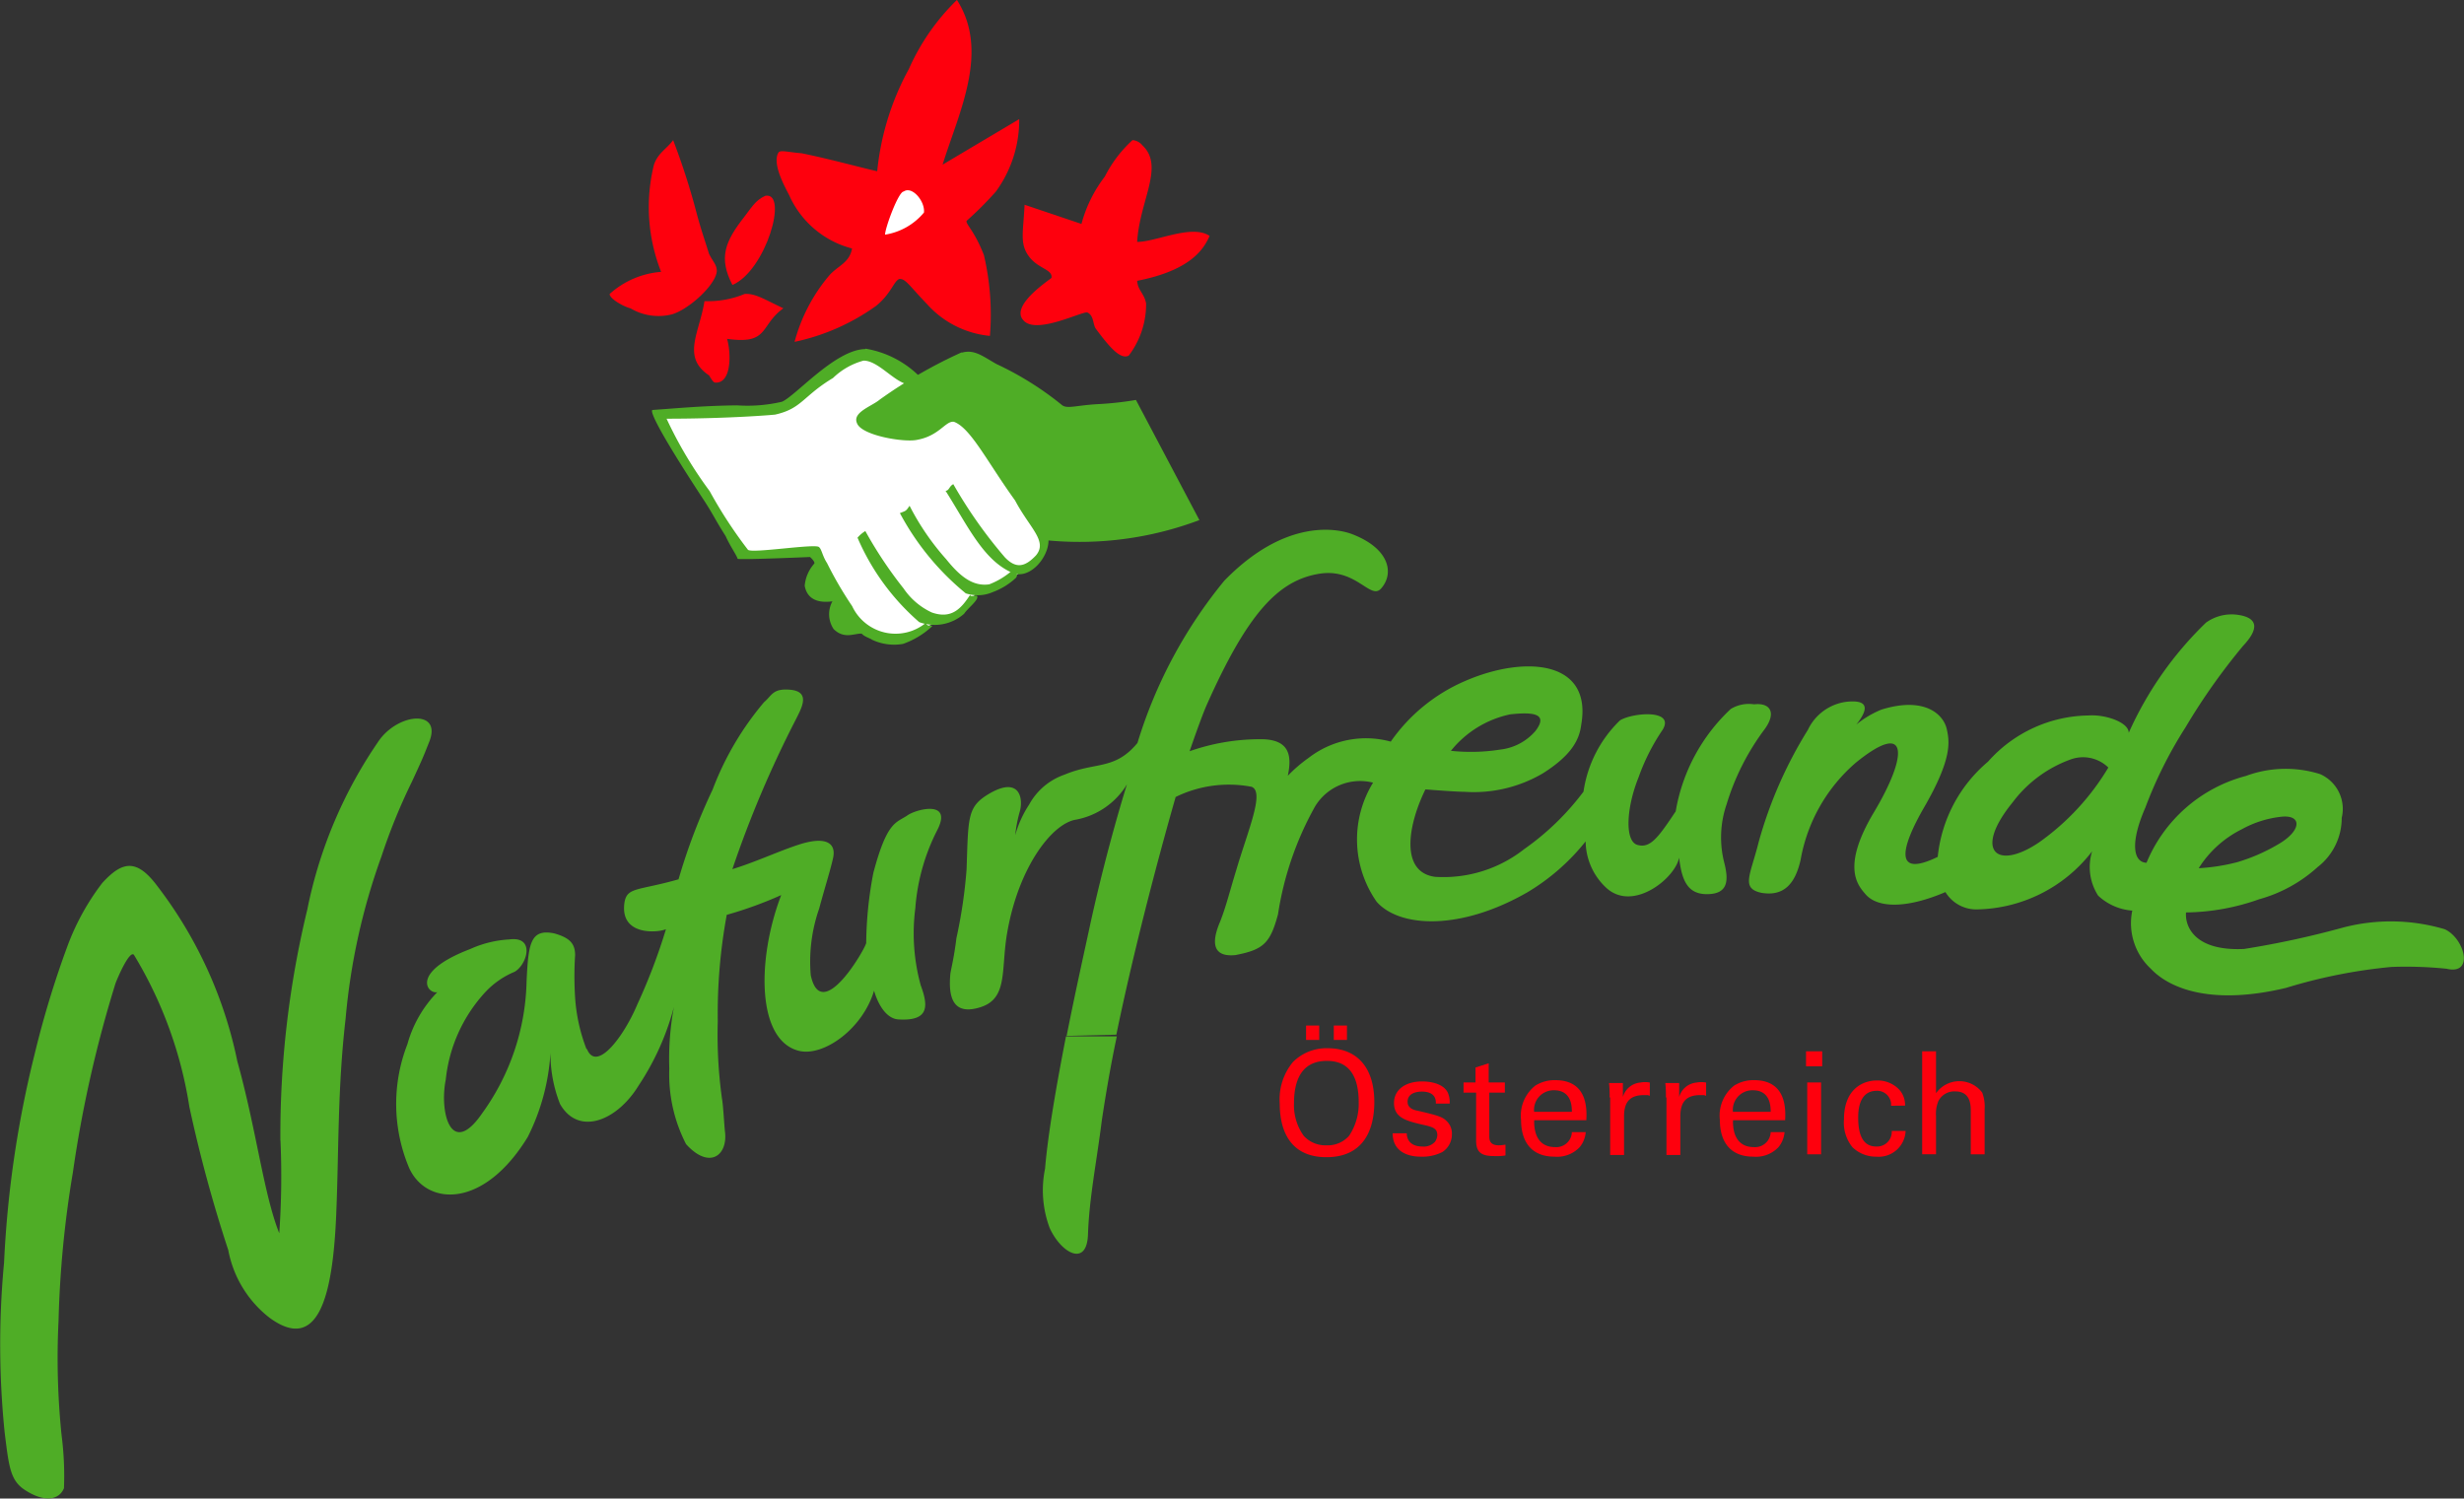 <svg id="logo_Oesterreich_4C" xmlns="http://www.w3.org/2000/svg" width="53.319" height="32.429" viewBox="0 0 53.319 32.429">
  <rect x="0" y="0" width="53.319" height="32.429" fill="#333333" stroke="none"/>
  <g id="Gruppe_21" data-name="Gruppe 21" transform="translate(27.69 22.194)">
    <path id="Pfad_70" data-name="Pfad 70" d="M298.273,377.69a1.024,1.024,0,0,1,.751-.3c.622,0,1.011.4,1.011,1.166,0,.6-.233,1.192-1.036,1.192-.764,0-1.011-.544-1.011-1.166A1.265,1.265,0,0,1,298.273,377.69Zm.233,1.594a.63.63,0,0,0,.492.207.613.613,0,0,0,.492-.207,1.25,1.25,0,0,0,.207-.726c0-.505-.168-.894-.687-.894-.57,0-.713.453-.713.92A1.138,1.138,0,0,0,298.506,379.284Zm.052-2.384h.285v.311h-.285Zm.6,0h.285v.311h-.285Z" transform="translate(-297.986 -376.9)" fill="#fe000d"/>
    <path id="Pfad_71" data-name="Pfad 71" d="M317.2,387.327c0,.117.065.285.337.285a.327.327,0,0,0,.272-.1.271.271,0,0,0,.052-.143c0-.155-.1-.181-.337-.233-.324-.078-.6-.143-.6-.466,0-.285.246-.466.609-.466.194,0,.466.052.557.246a.519.519,0,0,1,.039.233h-.3c.013-.233-.194-.259-.3-.259-.039,0-.311,0-.311.22,0,.143.143.181.22.194.428.1.531.13.622.22a.372.372,0,0,1,.117.285.454.454,0,0,1-.207.389.949.949,0,0,1-.466.1c-.311,0-.609-.13-.609-.505Z" transform="translate(-314.449 -384.995)" fill="#fe000d"/>
    <path id="Pfad_72" data-name="Pfad 72" d="M328.6,383.615h.272v-.324l.285-.091v.415h.35v.22h-.337v.933c0,.078,0,.207.207.207.065,0,.117-.013.143-.013v.233a1.264,1.264,0,0,1-.246.013c-.272,0-.389-.078-.389-.337v-1.036h-.272v-.22Z" transform="translate(-324.633 -382.384)" fill="#fe000d"/>
    <path id="Pfad_73" data-name="Pfad 73" d="M338.585,386.894c0,.324.13.557.453.557a.337.337,0,0,0,.363-.324h.3a.582.582,0,0,1-.13.324.669.669,0,0,1-.544.207c-.492,0-.726-.311-.726-.8a.824.824,0,0,1,.311-.739.787.787,0,0,1,.428-.117c.7,0,.687.622.674.868h-1.127Zm.816-.207c0-.155-.026-.466-.389-.466a.424.424,0,0,0-.428.466Z" transform="translate(-333.077 -384.821)" fill="#fe000d"/>
    <path id="Pfad_74" data-name="Pfad 74" d="M353.013,386.659a2.4,2.4,0,0,0-.013-.311h.3v.3a.432.432,0,0,1,.376-.311.548.548,0,0,1,.207,0v.285c-.013,0-.039-.013-.052-.013h-.078c-.35,0-.428.207-.428.466v.829h-.3v-1.244Z" transform="translate(-345.872 -385.104)" fill="#fe000d"/>
    <path id="Pfad_75" data-name="Pfad 75" d="M362.413,386.659a2.4,2.4,0,0,0-.013-.311h.3v.3a.432.432,0,0,1,.376-.311.547.547,0,0,1,.207,0v.285c-.013,0-.039-.013-.052-.013h-.078c-.35,0-.428.207-.428.466v.829h-.3v-1.244Z" transform="translate(-354.054 -385.104)" fill="#fe000d"/>
    <path id="Pfad_76" data-name="Pfad 76" d="M371.785,386.894c0,.324.13.557.453.557a.337.337,0,0,0,.363-.324h.3a.582.582,0,0,1-.13.324.669.669,0,0,1-.544.207c-.492,0-.726-.311-.726-.8a.824.824,0,0,1,.311-.739.787.787,0,0,1,.428-.117c.7,0,.687.622.674.868h-1.127Zm.816-.207c0-.155-.026-.466-.389-.466a.424.424,0,0,0-.428.466Z" transform="translate(-361.975 -384.821)" fill="#fe000d"/>
    <path id="Pfad_77" data-name="Pfad 77" d="M385.9,381.2h.35v.324h-.35Zm.026.674h.3v1.555h-.3Z" transform="translate(-374.509 -380.643)" fill="#fe000d"/>
    <path id="Pfad_78" data-name="Pfad 78" d="M393.224,386.644a.3.3,0,0,0-.311-.324c-.4,0-.4.466-.4.583,0,.324.078.622.389.622a.318.318,0,0,0,.337-.337h.3a.583.583,0,0,1-.635.557.727.727,0,0,1-.518-.207.846.846,0,0,1-.181-.6c0-.648.4-.842.713-.842a.645.645,0,0,1,.479.194.491.491,0,0,1,.13.35Z" transform="translate(-379.993 -384.908)" fill="#fe000d"/>
    <path id="Pfad_79" data-name="Pfad 79" d="M405.3,381.2h.3v.907a.619.619,0,0,1,1-.013.861.861,0,0,1,.052.363v.972h-.3v-.92c0-.143,0-.441-.337-.441a.385.385,0,0,0-.363.207.71.71,0,0,0-.052.324v.829h-.3Z" transform="translate(-391.396 -380.643)" fill="#fe000d"/>
  </g>
  <g id="Gruppe_22" data-name="Gruppe 22" transform="translate(0)">
    <path id="Pfad_80" data-name="Pfad 80" d="M194.2,266.035l2.669-.194,1.8-1.14,2.1,1.127,1.866,2.812-.246.518-.531.4-.751.3-.376.428-1.373.609-.8-.259-.972-1.658-1.568.065Z" transform="translate(-179.957 -257.043)" fill="#fff"/>
    <path id="Pfad_81" data-name="Pfad 81" d="M217.905,205.6c.713,1.114.039,2.436-.311,3.563l1.658-.985a2.628,2.628,0,0,1-.505,1.568,7.515,7.515,0,0,1-.635.635c-.013.078.168.207.376.739a5.643,5.643,0,0,1,.13,1.749,2.09,2.09,0,0,1-1.36-.687c-.376-.389-.466-.557-.6-.544-.117.039-.181.324-.505.583a4.694,4.694,0,0,1-1.762.777,3.692,3.692,0,0,1,.751-1.438c.181-.207.441-.272.492-.583a2.052,2.052,0,0,1-1.36-1.153c-.078-.155-.376-.674-.233-.92.039-.065.194-.013.505.013.635.13,1.283.311,1.633.389a5.8,5.8,0,0,1,.687-2.216,4.776,4.776,0,0,1,1.037-1.49Z" transform="translate(-197.197 -205.6)" fill="#fe000d"/>
    <path id="Pfad_82" data-name="Pfad 82" d="M154.637,328.574c.207.518.8-.272,1.088-.959a12.653,12.653,0,0,0,.622-1.633c-.168.078-1.024.155-.894-.6.065-.311.3-.233,1.166-.479a12.956,12.956,0,0,1,.738-1.943,6.461,6.461,0,0,1,1.114-1.892c.155-.13.181-.272.466-.272.583,0,.35.389.207.674a23.531,23.531,0,0,0-1.36,3.213c.505-.155,1-.389,1.438-.531.6-.194.816-.026.739.3-.065.285-.168.6-.3,1.088a3.473,3.473,0,0,0-.181,1.438c.233,1.088,1.2-.609,1.2-.7a8.345,8.345,0,0,1,.155-1.516c.3-1.127.492-1.075.739-1.244.181-.13,1-.35.635.337a4.428,4.428,0,0,0-.466,1.671,4.234,4.234,0,0,0,.117,1.671c.168.453.181.777-.479.738-.259-.013-.441-.311-.531-.622-.246.829-1.1,1.438-1.633,1.3-.907-.233-.907-1.982-.376-3.369a8.586,8.586,0,0,1-1.179.428,11.824,11.824,0,0,0-.194,2.306,10.038,10.038,0,0,0,.091,1.671c.026.13.052.622.065.713.065.518-.337.829-.842.272a3.3,3.3,0,0,1-.363-1.633,6.121,6.121,0,0,1,.1-1.335,5.671,5.671,0,0,1-.764,1.7c-.466.764-1.3,1.1-1.7.4a2.966,2.966,0,0,1-.207-1.114,4.669,4.669,0,0,1-.492,1.827c-.959,1.568-2.19,1.49-2.565.674a3.563,3.563,0,0,1-.039-2.682,2.608,2.608,0,0,1,.648-1.127c-.207.052-.609-.428.713-.933a2.359,2.359,0,0,1,.842-.207c.57-.078.389.544.117.7a1.821,1.821,0,0,0-.635.441,3.291,3.291,0,0,0-.855,1.892c-.143.713.117,1.71.79.726a5.051,5.051,0,0,0,.959-2.863c.039-.8.078-1.14.609-1.024.311.091.441.207.441.466a7.165,7.165,0,0,0,0,.92,3.775,3.775,0,0,0,.246,1.114Z" transform="translate(-141.936 -305.874)" fill="#4fad26"/>
    <path id="Pfad_83" data-name="Pfad 83" d="M90.34,334.745a20.75,20.75,0,0,1,.583-5,9.812,9.812,0,0,1,1.568-3.68c.441-.583,1.335-.635,1.075.039-.143.363-.143.363-.376.868a12.786,12.786,0,0,0-.661,1.62,13.863,13.863,0,0,0-.777,3.511c-.181,1.568-.143,2.9-.207,4.327-.078,1.658-.376,2.928-1.438,2.151a2.413,2.413,0,0,1-.894-1.464,30.358,30.358,0,0,1-.842-3.1,9.016,9.016,0,0,0-1.2-3.291c-.091-.1-.337.453-.4.622a26.3,26.3,0,0,0-.92,4.081,22.717,22.717,0,0,0-.311,3.213,16.345,16.345,0,0,0,.065,2.475,6.876,6.876,0,0,1,.052,1.153c-.117.272-.441.3-.842.039-.324-.207-.35-.518-.441-1.244a18.808,18.808,0,0,1-.013-3.68,22.983,22.983,0,0,1,.661-4.509,20.883,20.883,0,0,1,.713-2.345,5.227,5.227,0,0,1,.751-1.36c.428-.466.739-.544,1.2.078a9.289,9.289,0,0,1,1.723,3.783c.415,1.49.57,2.876.907,3.719a17.555,17.555,0,0,0,.026-2.008Z" transform="translate(-84.273 -310.063)" fill="#4fad26"/>
    <path id="Pfad_84" data-name="Pfad 84" d="M232.5,237.407c.181-.13.466.207.441.453a1.371,1.371,0,0,1-.842.479c0-.143.285-.92.4-.933Z" transform="translate(-212.947 -233.261)" fill="#fff"/>
    <path id="Pfad_85" data-name="Pfad 85" d="M197.81,263.8a2.152,2.152,0,0,1,1.192.622c-.117.026-.078.155-.22.155-.311,0-.674-.518-1.011-.518a1.522,1.522,0,0,0-.661.376c-.648.389-.674.661-1.244.79.065,0-.972.091-2.358.091a9.032,9.032,0,0,0,.933,1.568,9.846,9.846,0,0,0,.829,1.27c.1.078,1.4-.13,1.529-.065.065.039.078.194.181.35a8.023,8.023,0,0,0,.544.933,1.036,1.036,0,0,0,1.594.363c.039.117.194.013.117.091a1.8,1.8,0,0,1-.609.363,1.116,1.116,0,0,1-.674-.091c-.026-.026-.168-.065-.22-.13-.155-.013-.376.13-.609-.1a.578.578,0,0,1-.026-.6c-.285.039-.544-.026-.6-.337a.83.83,0,0,1,.207-.479c.026-.039-.091-.143-.091-.143s-1.516.065-1.568.039c-.013-.065-.168-.285-.259-.492-.233-.363-.272-.479-.505-.829-1-1.529-1.14-1.892-1.075-1.9.557-.039,1.088-.091,1.827-.1a3.288,3.288,0,0,0,.972-.078c.3-.13,1.153-1.127,1.8-1.14Z" transform="translate(-179.084 -256.255)" fill="#4fad26"/>
    <path id="Pfad_86" data-name="Pfad 86" d="M229.56,264.362c.272-.078.453.078.751.246a6.8,6.8,0,0,1,1.425.894c.117.078.3,0,.764-.026a7.021,7.021,0,0,0,.829-.091l1.373,2.6a7.355,7.355,0,0,1-3.265.441c0,.363-.389.829-.751.713-.648-.259-.985-1.011-1.477-1.788.078,0,.078-.1.168-.143a10.057,10.057,0,0,0,1.114,1.581c.246.259.44.207.674-.039.259-.311-.13-.583-.453-1.192-.6-.829-.959-1.568-1.322-1.7-.181-.026-.311.3-.79.389-.272.065-1.218-.091-1.309-.363-.1-.233.324-.363.492-.505a10.409,10.409,0,0,1,1.775-1.024Z" transform="translate(-208.748 -256.73)" fill="#4fad26"/>
    <path id="Pfad_87" data-name="Pfad 87" d="M234.807,290.1a5.474,5.474,0,0,0,.79,1.153c.272.337.557.6.933.544a1.64,1.64,0,0,0,.479-.285c.065.013.168.039.1.143a1.484,1.484,0,0,1-.505.311.817.817,0,0,1-.583.026,5.708,5.708,0,0,1-1.425-1.736c.13-.052.13-.039.207-.156Z" transform="translate(-215.123 -279.152)" fill="#4fad26"/>
    <path id="Pfad_88" data-name="Pfad 88" d="M227.668,294.3a9.011,9.011,0,0,0,.829,1.244,1.5,1.5,0,0,0,.609.518c.44.155.648-.1.842-.4-.052.1.155-.013.143.065.013.078-.22.259-.285.363a.963.963,0,0,1-.972.181,5.061,5.061,0,0,1-1.335-1.827.693.693,0,0,1,.168-.143Z" transform="translate(-208.943 -282.808)" fill="#4fad26"/>
    <path id="Pfad_89" data-name="Pfad 89" d="M384.15,311.521a5.337,5.337,0,0,1-1.5,1.62c-.92.622-1.425.181-.57-.868a2.724,2.724,0,0,1,1.27-.933.785.785,0,0,1,.8.181Zm1.956,2.177a2.325,2.325,0,0,1,.933-.842,2.281,2.281,0,0,1,.868-.272c.44-.039.428.311-.1.609a3.949,3.949,0,0,1-.868.376,4.217,4.217,0,0,1-.829.13Zm-5.481.518c-.881.376-1.49.337-1.736.039-.181-.207-.505-.609.194-1.775.726-1.218.764-2.008-.4-1.062a3.6,3.6,0,0,0-1.192,2.1c-.117.518-.363.8-.855.713-.441-.1-.233-.376-.052-1.1a9.253,9.253,0,0,1,1.063-2.423,1.075,1.075,0,0,1,.829-.609c.583-.065.415.246.22.492a2.122,2.122,0,0,1,.544-.324c.92-.285,1.334.091,1.412.415.065.285.117.648-.479,1.684-.518.894-.674,1.555.285,1.088a3.1,3.1,0,0,1,1.088-2.06,2.957,2.957,0,0,1,2.177-1c.35-.026.868.143.868.376a7.648,7.648,0,0,1,1.671-2.384.947.947,0,0,1,.7-.168c.428.065.453.3.1.674a13.612,13.612,0,0,0-1.244,1.762,9.226,9.226,0,0,0-.868,1.736c-.324.739-.272,1.179.026,1.192a3.209,3.209,0,0,1,2.151-1.879,2.475,2.475,0,0,1,1.607-.039.823.823,0,0,1,.466.946,1.341,1.341,0,0,1-.518,1.062,3.125,3.125,0,0,1-1.27.7,4.884,4.884,0,0,1-1.581.285c-.026.285.168.842,1.257.79a19.594,19.594,0,0,0,2.151-.466,4.093,4.093,0,0,1,2.19.039c.428.194.648,1,.039.855a8.718,8.718,0,0,0-1.192-.039,11.417,11.417,0,0,0-2.28.453c-1.568.376-2.5.039-2.928-.415a1.343,1.343,0,0,1-.4-1.257,1.208,1.208,0,0,1-.739-.324,1.144,1.144,0,0,1-.13-.959,3.211,3.211,0,0,1-2.488,1.257.78.78,0,0,1-.687-.376Z" transform="translate(-338.527 -294.911)" fill="#4fad26" fill-rule="evenodd"/>
    <path id="Pfad_90" data-name="Pfad 90" d="M260.123,378.7c-.143.674-.246,1.3-.324,1.814-.117.933-.272,1.671-.3,2.475-.026.713-.583.4-.829-.143a2.326,2.326,0,0,1-.1-1.283c.065-.777.259-1.866.453-2.863Z" transform="translate(-235.956 -356.272)" fill="#4fad26" fill-rule="evenodd"/>
    <path id="Pfad_91" data-name="Pfad 91" d="M245.444,305.056c.207-1.049.428-2.021.518-2.449.376-1.71.79-3.006.79-3.006a1.644,1.644,0,0,1-1.1.764c-.518.078-1.244,1.024-1.49,2.436-.143.79.026,1.425-.57,1.62s-.713-.194-.661-.726c.013-.091.078-.337.13-.764a10.707,10.707,0,0,0,.22-1.49c.039-1.153.013-1.36.505-1.646.635-.363.726.1.648.389a2.909,2.909,0,0,0-.1.518,2.31,2.31,0,0,1,.3-.661,1.386,1.386,0,0,1,.764-.648c.674-.285,1.088-.091,1.581-.687a10.207,10.207,0,0,1,1.879-3.511c1.335-1.373,2.475-1.127,2.786-1,.79.311.894.842.609,1.166-.233.272-.544-.466-1.373-.311-.868.155-1.529.868-2.41,2.85,0,0-.1.22-.363.985a4.594,4.594,0,0,1,1.607-.259c.557.026.609.363.518.79a3.175,3.175,0,0,1,.453-.389,2.028,2.028,0,0,1,1.775-.35,3.777,3.777,0,0,1,1.633-1.322c1.27-.544,2.734-.441,2.488.959-.039.311-.194.648-.829,1.049a2.951,2.951,0,0,1-1.7.4c-.194,0-.842-.052-.842-.052-.376.764-.557,1.788.207,1.892a2.822,2.822,0,0,0,1.931-.6,5.674,5.674,0,0,0,1.283-1.244,2.676,2.676,0,0,1,.79-1.542c.272-.168,1.2-.246.92.207a4.479,4.479,0,0,0-.518,1.024c-.272.674-.3,1.386-.026,1.464s.441-.143.829-.726a3.927,3.927,0,0,1,1.192-2.216.757.757,0,0,1,.505-.1c.337-.039.492.168.233.531a5.246,5.246,0,0,0-.829,1.633,2.209,2.209,0,0,0-.052,1.257c.1.389.091.687-.376.687-.44,0-.544-.337-.6-.79-.078.44-1,1.192-1.581.648a1.388,1.388,0,0,1-.441-1,4.665,4.665,0,0,1-1.257,1.1c-1.464.842-2.773.764-3.265.207a2.351,2.351,0,0,1-.078-2.578,1.139,1.139,0,0,0-1.257.518,6.9,6.9,0,0,0-.8,2.332c-.168.622-.311.764-.92.881-.376.039-.583-.13-.337-.713.13-.324.207-.648.35-1.114.259-.881.622-1.7.337-1.814a2.62,2.62,0,0,0-1.645.22c-.441,1.542-.946,3.5-1.283,5.144l-1.075.026Zm8.318-6.18a4.074,4.074,0,0,0,1.062-.026,1.179,1.179,0,0,0,.764-.4c.3-.389-.065-.415-.544-.363a2.234,2.234,0,0,0-1.283.79Z" transform="translate(-222.365 -282.628)" fill="#4fad26" fill-rule="evenodd"/>
    <path id="Pfad_92" data-name="Pfad 92" d="M187.473,229a15.045,15.045,0,0,1,.505,1.568c.1.376.168.557.272.894.091.181.168.233.168.376-.026.3-.609.829-.972.933a1.186,1.186,0,0,1-.894-.13c-.155-.039-.453-.207-.453-.311a1.881,1.881,0,0,1,1.114-.479,3.821,3.821,0,0,1-.155-2.319c.091-.259.272-.337.415-.531Z" transform="translate(-172.907 -225.968)" fill="#fe000d"/>
    <path id="Pfad_93" data-name="Pfad 93" d="M257.15,229a.308.308,0,0,1,.22.117c.479.453-.065,1.192-.117,2.086.415,0,1.179-.389,1.568-.13-.117.259-.376.739-1.568.972.013.207.155.272.194.492a1.843,1.843,0,0,1-.376,1.127c-.181.091-.415-.181-.713-.583-.065-.091-.039-.285-.181-.35-.1-.039-1.114.492-1.386.168-.3-.324.6-.894.609-.92.026-.194-.324-.194-.518-.505-.168-.259-.091-.518-.065-1.075l1.231.415a2.912,2.912,0,0,1,.505-1.024,2.746,2.746,0,0,1,.6-.79Z" transform="translate(-232.646 -225.968)" fill="#fe000d"/>
    <path id="Pfad_94" data-name="Pfad 94" d="M206.226,238.277c.505-.091.013,1.62-.713,1.93-.3-.583-.168-.933.259-1.477.194-.259.259-.363.453-.453Z" transform="translate(-189.664 -234.04)" fill="#fe000d"/>
    <path id="Pfad_95" data-name="Pfad 95" d="M201.288,254.693c.233-.013.4.1.842.311-.518.376-.3.79-1.218.661.091.311.1.972-.259.946-.039,0-.091-.091-.13-.155-.6-.4-.207-.92-.1-1.607a2.074,2.074,0,0,0,.868-.155Z" transform="translate(-185.179 -248.332)" fill="#fe000d"/>
  </g>
</svg>
